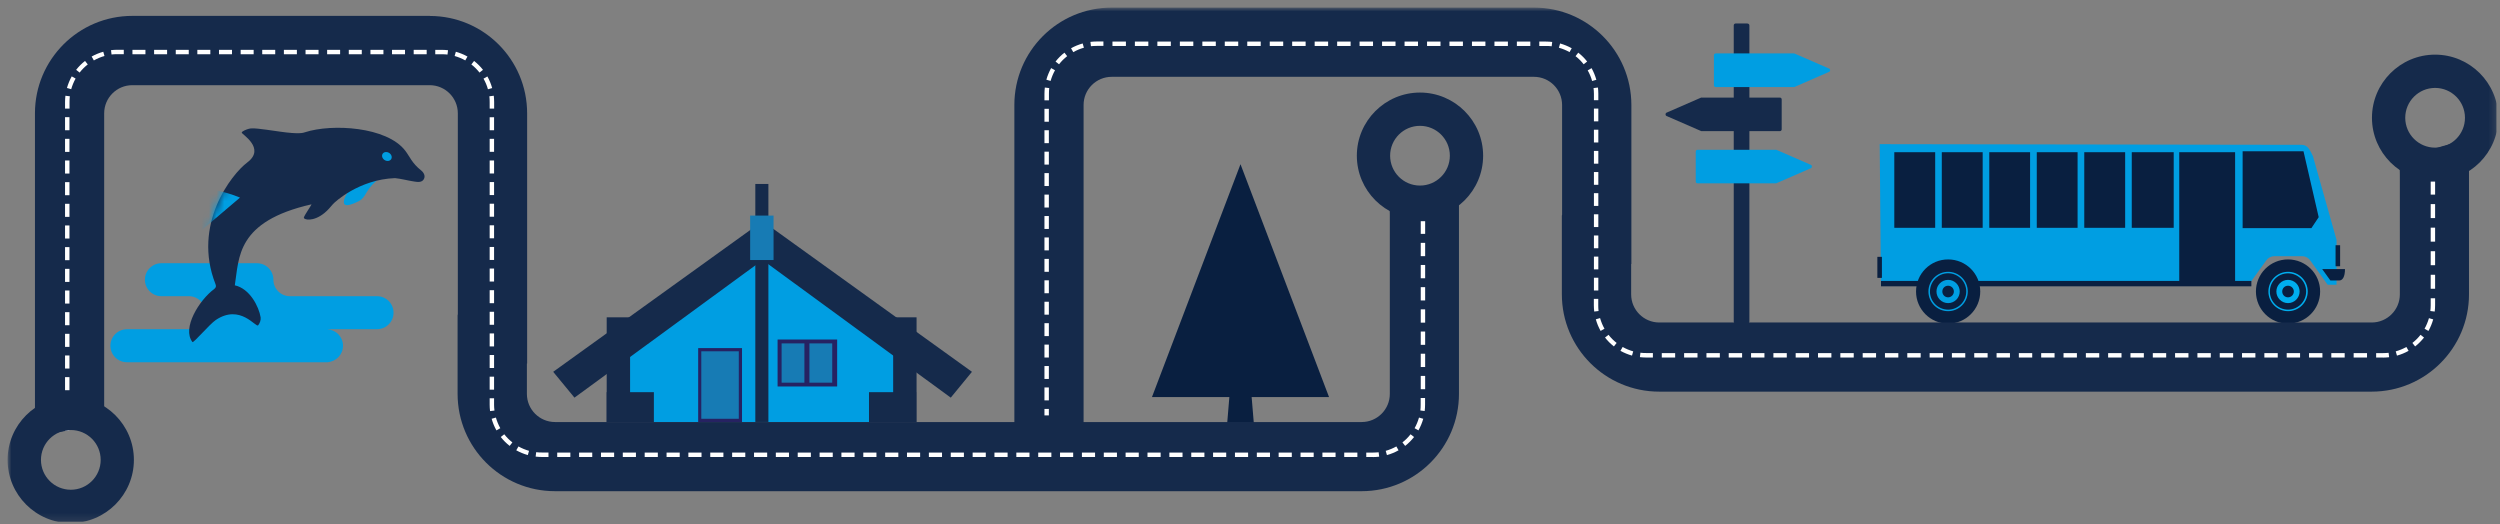 <svg width="329" height="69" viewBox="0 0 329 69" fill="none" xmlns="http://www.w3.org/2000/svg">
<rect x="0" y="0" width="329" height="69" fill="#808080" stroke="none"/>
<g clip-path="url(#clip0_2774_51929)">
<mask id="mask0_2774_51929" style="mask-type:luminance" maskUnits="userSpaceOnUse" x="1" y="1" width="328" height="68">
<path d="M328.78 1H1V68.84H328.78V1Z" fill="white"/>
</mask>
<g mask="url(#mask0_2774_51929)">
<path d="M16.7 43.32H24.86C26.06 43.32 27.03 42.35 27.03 41.15C27.03 39.95 26.06 38.98 24.86 38.98H21.24C20.04 38.98 19.07 38.01 19.07 36.81C19.07 35.61 20.04 34.64 21.24 34.64H33.81C35.01 34.64 35.98 35.61 35.98 36.81C35.98 38.01 36.95 38.98 38.15 38.98H49.62C50.82 38.98 51.79 39.95 51.79 41.15C51.79 42.35 50.82 43.32 49.62 43.32H43.34C43.25 43.32 43.17 43.32 43.09 43.34C44.23 43.4 45.14 44.34 45.14 45.5C45.14 46.66 44.24 47.59 43.11 47.66C43.18 47.66 43.26 47.67 43.34 47.67H16.7C15.5 47.67 14.53 46.7 14.53 45.5C14.53 44.3 15.5 43.33 16.7 43.33" fill="#009EE2"/>
<path d="M49.75 23.61C49.75 23.61 49.06 24.15 48.58 24.8C48.13 25.42 47.91 26.13 47.2 26.48C43.64 28.27 46.03 24.85 46.03 24.85" fill="#009EE2"/>
<path d="M30.9 37.56C31.48 33.89 31.09 29.14 40.99 26.89C41.03 26.94 40.08 28.29 39.99 28.61C39.91 28.93 41.22 29.25 42.72 28.01C43.13 27.68 43.47 27.26 43.82 26.86C44.06 26.58 47.25 23.62 51.98 23.44C52.79 23.52 53.71 23.77 54.51 23.89C54.97 23.96 55.5 24.04 55.77 23.59C56.03 23.15 55.75 22.68 55.4 22.41C54.22 21.48 53.91 20.58 53.33 19.83C50.91 16.67 43.71 16.25 40.15 17.4C39.92 17.48 39.4 17.69 36.82 17.32C34.13 16.93 33.26 16.81 32.74 16.95C32.51 17.01 31.84 17.25 31.81 17.45C31.78 17.65 35.03 19.51 32.54 21.38C30.47 22.93 25.27 29.56 28.36 37.39C28.46 37.65 28.45 37.84 28.17 38.05C26.25 39.47 23.9 43.18 25.33 45.02C25.52 45.11 27.57 42.67 28.4 42.11C31.62 39.95 33.67 43.15 33.97 42.81C34.19 42.56 34.35 42.1 34.3 41.77C34.07 40.33 32.86 37.98 30.91 37.55" fill="#152A4B"/>
</g>
<mask id="mask1_2774_51929" style="mask-type:luminance" maskUnits="userSpaceOnUse" x="24" y="16" width="32" height="30">
<path d="M40.15 17.4C39.91 17.48 39.4 17.69 36.82 17.32C34.13 16.93 33.26 16.81 32.74 16.95C32.51 17.01 31.84 17.25 31.81 17.46C31.78 17.66 35.04 19.52 32.54 21.39C30.47 22.94 25.28 29.57 28.36 37.4C28.46 37.66 28.45 37.85 28.17 38.06C26.25 39.48 23.9 43.19 25.33 45.03C25.52 45.12 27.57 42.68 28.4 42.12C30.34 40.82 31.85 41.46 32.82 42.11C33.46 42.53 33.85 42.96 33.97 42.83C34.19 42.58 34.35 42.12 34.3 41.79C34.07 40.35 32.86 38 30.91 37.57C31.49 33.9 31.1 29.15 41 26.9C41.04 26.95 40.09 28.3 40 28.62C39.92 28.94 41.23 29.26 42.73 28.03C43.14 27.7 43.48 27.28 43.83 26.88C44.07 26.6 47.26 23.64 51.99 23.46C52.8 23.54 53.72 23.79 54.52 23.91C54.98 23.98 55.51 24.06 55.78 23.61C56.03 23.17 55.76 22.7 55.4 22.42C54.23 21.49 53.91 20.59 53.33 19.84C51.7 17.71 47.91 16.83 44.51 16.83C42.86 16.83 41.31 17.04 40.15 17.41" fill="white"/>
</mask>
<g mask="url(#mask1_2774_51929)">
<path d="M31.59 26.01C31.59 26.01 24.98 22.96 18.58 26.16C12.18 29.36 9.69 36.4 11.77 40.12C12.27 41.02 17.47 37.98 17.47 37.98L31.59 26V26.01Z" fill="#009EE2"/>
</g>
<mask id="mask2_2774_51929" style="mask-type:luminance" maskUnits="userSpaceOnUse" x="1" y="1" width="328" height="68">
<path d="M328.78 1H1V68.84H328.78V1Z" fill="white"/>
</mask>
<g mask="url(#mask2_2774_51929)">
<path d="M50.36 20.23C50.19 20.49 50.3 20.86 50.61 21.06C50.92 21.26 51.3 21.21 51.47 20.96C51.64 20.7 51.53 20.33 51.22 20.13C50.91 19.93 50.53 19.98 50.36 20.23Z" fill="#009EE2"/>
<path d="M229.96 3.09H228.41C228.27 3.09 228.16 3.2 228.16 3.34V42.33C228.16 42.47 228.27 42.58 228.41 42.58H229.96C230.1 42.58 230.22 42.47 230.22 42.33V3.35C230.22 3.21 230.11 3.1 229.96 3.1" fill="#152A4B"/>
<path d="M240.7 9.02L236.17 7.05C236.17 7.05 236.11 7.03 236.07 7.03H225.8C225.66 7.03 225.55 7.14 225.55 7.27V11.22C225.55 11.35 225.66 11.46 225.8 11.46H236.07C236.07 11.46 236.14 11.46 236.17 11.44L240.7 9.46C240.9 9.37 240.9 9.1 240.7 9.01" fill="#009EE2"/>
<path d="M233.68 19.71H223.4C223.27 19.71 223.16 19.82 223.16 19.95V23.89C223.16 24.03 223.27 24.13 223.4 24.13H233.68C233.68 24.13 233.75 24.13 233.78 24.11L238.3 22.14C238.5 22.05 238.5 21.78 238.3 21.69L233.78 19.72C233.78 19.72 233.72 19.7 233.68 19.7" fill="#009EE2"/>
<path d="M223.95 12.84H234.23C234.37 12.84 234.47 12.95 234.47 13.08V17.02C234.47 17.15 234.36 17.26 234.23 17.26H223.95C223.95 17.26 223.88 17.26 223.85 17.24L219.33 15.27C219.13 15.19 219.13 14.91 219.33 14.82L223.85 12.85C223.85 12.85 223.91 12.83 223.95 12.83" fill="#152A4B"/>
<path d="M304.39 20.56C303.96 19.72 303.72 19.06 302.88 19.06L247.37 18.97L247.53 37.44H292.82V37.47H295.93L298.23 34.28C298.46 33.94 298.85 33.72 299.29 33.72H302.97C303.42 33.72 303.8 33.94 304.03 34.28L306.32 37.47H307.49V31.57L304.38 20.55L304.39 20.56Z" fill="#009EE2"/>
</g>
<path d="M296.28 36.97H247.54V37.68H296.28V36.97Z" fill="#091F40"/>
<mask id="mask3_2774_51929" style="mask-type:luminance" maskUnits="userSpaceOnUse" x="1" y="1" width="328" height="68">
<path d="M328.78 1H1V68.84H328.78V1Z" fill="white"/>
</mask>
<g mask="url(#mask3_2774_51929)">
<path d="M296.88 38.36C296.88 40.7 298.77 42.59 301.1 42.59C303.43 42.59 305.33 40.7 305.33 38.36C305.33 36.02 303.44 34.14 301.1 34.14C298.76 34.14 296.88 36.03 296.88 38.36Z" fill="#091F40"/>
<path d="M301.1 39.13C300.68 39.13 300.34 38.79 300.34 38.36C300.34 37.93 300.68 37.6 301.1 37.6C301.52 37.6 301.87 37.94 301.87 38.36C301.87 38.78 301.53 39.13 301.1 39.13ZM301.1 36.83C300.26 36.83 299.57 37.52 299.57 38.36C299.57 39.2 300.26 39.89 301.1 39.89C301.94 39.89 302.63 39.2 302.63 38.36C302.63 37.52 301.95 36.83 301.1 36.83Z" fill="#00AEEF"/>
<path d="M301.1 40.75C302.42 40.75 303.49 39.68 303.49 38.36C303.49 37.04 302.42 35.97 301.1 35.97C299.78 35.97 298.72 37.04 298.71 38.36C298.71 39.68 299.78 40.74 301.1 40.75ZM298.52 38.36C298.52 36.93 299.68 35.77 301.11 35.77C302.54 35.77 303.7 36.93 303.7 38.36C303.7 39.79 302.54 40.95 301.11 40.95C299.68 40.95 298.52 39.79 298.52 38.36Z" fill="#00AEEF"/>
<path d="M252.15 38.36C252.15 40.7 254.04 42.59 256.37 42.59C258.7 42.59 260.6 40.7 260.6 38.36C260.6 36.02 258.71 34.14 256.37 34.14C254.03 34.14 252.15 36.03 252.15 38.36Z" fill="#091F40"/>
<path d="M256.37 39.13C255.95 39.13 255.61 38.79 255.61 38.36C255.61 37.93 255.95 37.6 256.37 37.6C256.79 37.6 257.13 37.94 257.13 38.36C257.13 38.78 256.79 39.13 256.37 39.13ZM256.37 36.83C255.53 36.83 254.84 37.52 254.84 38.36C254.84 39.2 255.52 39.89 256.37 39.89C257.22 39.89 257.9 39.2 257.9 38.36C257.9 37.52 257.22 36.83 256.37 36.83Z" fill="#009EE2"/>
<path d="M256.37 40.75C257.69 40.75 258.76 39.68 258.76 38.36C258.76 37.04 257.69 35.96 256.37 35.96C255.05 35.96 253.99 37.04 253.98 38.36C253.98 39.68 255.05 40.74 256.37 40.75ZM253.78 38.36C253.78 36.93 254.94 35.77 256.37 35.77C257.8 35.77 258.96 36.93 258.96 38.36C258.96 39.79 257.8 40.95 256.37 40.95C254.94 40.95 253.78 39.79 253.78 38.36Z" fill="#009EE2"/>
</g>
<path d="M307.96 32.27H307.36V35.04H307.96V32.27Z" fill="#091F40"/>
<path d="M247.66 33.8H247.06V36.57H247.66V33.8Z" fill="#091F40"/>
<path d="M295.13 30.02H304.18L305.14 28.58L303.14 19.91H295.13V30.02Z" fill="#091F40"/>
<mask id="mask4_2774_51929" style="mask-type:luminance" maskUnits="userSpaceOnUse" x="1" y="1" width="328" height="68">
<path d="M328.78 1H1V68.84H328.78V1Z" fill="white"/>
</mask>
<g mask="url(#mask4_2774_51929)">
<path d="M305.6 35.41L306.68 36.91H307.85C308.3 36.91 308.6 36.4 308.6 35.41H305.6Z" fill="#091F40"/>
</g>
<path d="M254.67 20.03H249.29V29.98H254.67V20.03Z" fill="#091F40"/>
<path d="M260.92 20.03H255.54V29.98H260.92V20.03Z" fill="#091F40"/>
<path d="M267.16 20.03H261.79V29.98H267.16V20.03Z" fill="#091F40"/>
<path d="M273.41 20.03H268.04V29.98H273.41V20.03Z" fill="#091F40"/>
<path d="M279.67 20.03H274.29V29.98H279.67V20.03Z" fill="#091F40"/>
<path d="M286.06 20.03H280.54V29.98H286.06V20.03Z" fill="#091F40"/>
<path d="M294.14 20.03H286.79V37.05H294.14V20.03Z" fill="#091F40"/>
<path d="M119.17 55.54H81.35V42.79L100.26 31.05L119.17 42.79V55.54Z" fill="#009EE2"/>
<path d="M82.92 41.76H79.84V55.54H82.92V41.76Z" fill="#152A4B"/>
<path d="M120.62 41.76H117.54V55.54H120.62V41.76Z" fill="#152A4B"/>
<path d="M86.05 51.61H79.84V55.54H86.05V51.61Z" fill="#152A4B"/>
<path d="M120.57 51.61H114.36V55.54H120.57V51.61Z" fill="#152A4B"/>
<path d="M99.03 33.25L100.2 28.99L127.91 48.93L125.12 52.33L99.03 33.25Z" fill="#152A4B"/>
<path d="M101.12 24.21H99.4V55.53H101.12V24.21Z" fill="#152A4B"/>
<path d="M101.69 33.25L100.51 28.99L72.8 48.93L75.6 52.33L101.69 33.25Z" fill="#152A4B"/>
<path d="M101.8 28.37H98.72V34.22H101.8V28.37Z" fill="#177BB4"/>
<path d="M97.23 46.14H92.08V55.53H97.23V46.14Z" fill="#177BB4"/>
<path d="M110.04 44.99H102.63V50.57H110.04V44.99Z" fill="#177BB4"/>
<path d="M97.65 55.54H91.88V45.81H97.65V55.54ZM92.29 55.11H97.22V46.23H92.29V55.11Z" fill="#262262"/>
<path d="M106.52 45.19H109.52V50.36H106.52V45.19ZM105.86 50.36H102.86V45.19H105.86V50.36ZM110.17 44.68H102.33V50.86H110.17V44.68Z" fill="#262262"/>
<path d="M165 55.66H161.5L161.88 51.1H164.62L165 55.66Z" fill="#091F40"/>
<path d="M151.6 52.25L163.25 21.61L174.9 52.25H151.6Z" fill="#091F40"/>
<mask id="mask5_2774_51929" style="mask-type:luminance" maskUnits="userSpaceOnUse" x="1" y="1" width="328" height="68">
<path d="M328.78 1H1V68.84H328.78V1Z" fill="white"/>
</mask>
<g mask="url(#mask5_2774_51929)">
<path d="M56.56 2.09H17.41C10.34 2.09 4.6 7.83 4.6 14.91V56.42C4.6 56.96 5.09 57.37 5.62 57.27L13.01 55.89C13.42 55.81 13.71 55.46 13.71 55.04V14.91C13.71 12.87 15.37 11.21 17.41 11.21H56.55C58.59 11.21 60.25 12.87 60.25 14.91V41.35C60.25 41.35 60.22 41.43 60.22 41.48V51.83C60.22 58.91 65.96 64.64 73.03 64.64H179.19C186.27 64.64 192 58.9 192 51.83V26.84C192 26.33 192 25.82 192 25.32C192 24.82 192.11 24.1 191.59 23.8C191.47 23.73 191.32 23.7 191.18 23.72C190.9 23.75 190.61 23.86 190.34 23.93C190.04 24.01 189.74 24.1 189.44 24.19C189.44 24.23 188.65 24.42 188.57 24.45C188.27 24.54 187.97 24.63 187.68 24.72C187.1 24.89 186.53 25.07 185.95 25.23C185.31 25.41 184.68 25.55 184.04 25.71C183.86 25.76 183.68 25.81 183.5 25.87C182.98 26.06 182.86 26.49 182.88 27C182.89 27.42 182.9 27.85 182.9 28.27V30.22V28V46.85V51.84C182.9 53.88 181.24 55.54 179.2 55.54H73.04C71 55.54 69.34 53.88 69.34 51.84V47.84H69.37V14.91C69.37 7.83 63.63 2.1 56.56 2.1" fill="#152A4B"/>
<path d="M9.14 51.35H8.56V49.63H9.14V51.35ZM9.14 48.5H8.56V46.78H9.14V48.5ZM9.14 45.65H8.56V43.93H9.14V45.65ZM9.14 42.8H8.56V41.08H9.14V42.8ZM9.14 39.95H8.56V38.23H9.14V39.95ZM9.14 37.1H8.56V35.38H9.14V37.1ZM9.14 34.24H8.56V32.52H9.14V34.24ZM9.14 31.39H8.56V29.67H9.14V31.39ZM9.14 28.54H8.56V26.82H9.14V28.54ZM9.14 25.69H8.56V23.97H9.14V25.69ZM9.14 22.84H8.56V21.12H9.14V22.84ZM9.14 19.99H8.56V18.27H9.14V19.99ZM9.14 17.14H8.56V15.42H9.14V17.14Z" fill="white"/>
<path d="M9.37 11.74L8.81 11.58C8.96 11.05 9.17 10.54 9.44 10.05L9.95 10.34C9.7 10.78 9.51 11.25 9.37 11.74ZM10.48 9.55L10.02 9.19C10.36 8.76 10.75 8.36 11.19 8.02L11.55 8.48C11.15 8.79 10.79 9.15 10.48 9.55ZM12.35 7.95L12.06 7.44C12.54 7.17 13.06 6.96 13.59 6.81L13.75 7.37C13.27 7.5 12.8 7.7 12.36 7.95H12.35Z" fill="white"/>
<path d="M56.15 7.14H54.44V6.56H56.15V7.14ZM53.3 7.14H51.59V6.56H53.3V7.14ZM50.46 7.14H48.75V6.56H50.46V7.14ZM47.61 7.14H45.9V6.56H47.61V7.14ZM44.76 7.14H43.05V6.56H44.76V7.14ZM41.92 7.14H40.21V6.56H41.92V7.14ZM39.07 7.14H37.36V6.56H39.07V7.14ZM36.22 7.14H34.51V6.56H36.22V7.14ZM33.38 7.14H31.67V6.56H33.38V7.14ZM30.53 7.14H28.82V6.56H30.53V7.14ZM27.68 7.14H25.97V6.56H27.68V7.14ZM24.84 7.14H23.13V6.56H24.84V7.14ZM21.99 7.14H20.28V6.56H21.99V7.14ZM19.14 7.14H17.43V6.56H19.14V7.14Z" fill="white"/>
<path d="M64.21 11.74C64.08 11.26 63.88 10.79 63.63 10.35L64.14 10.06C64.41 10.54 64.62 11.06 64.77 11.59L64.21 11.75V11.74ZM63.1 9.55C62.79 9.15 62.43 8.79 62.03 8.48L62.39 8.02C62.82 8.36 63.22 8.75 63.56 9.19L63.1 9.55ZM61.23 7.95C60.79 7.7 60.32 7.51 59.83 7.37L59.99 6.81C60.52 6.96 61.03 7.17 61.52 7.44L61.23 7.95Z" fill="white"/>
<path d="M65.02 51.28H64.44V49.57H65.02V51.28ZM65.02 48.43H64.44V46.72H65.02V48.43ZM65.02 45.59H64.44V43.88H65.02V45.59ZM65.02 42.74H64.44V41.03H65.02V42.74ZM65.02 39.9H64.44V38.19H65.02V39.9ZM65.02 37.05H64.44V35.34H65.02V37.05ZM65.02 34.21H64.44V32.5H65.02V34.21ZM65.02 31.36H64.44V29.65H65.02V31.36ZM65.02 28.52H64.44V26.81H65.02V28.52ZM65.02 25.67H64.44V23.96H65.02V25.67ZM65.02 22.83H64.44V21.12H65.02V22.83ZM65.02 19.98H64.44V18.27H65.02V19.98ZM65.02 17.14H64.44V15.43H65.02V17.14Z" fill="white"/>
<path d="M69.47 59.89C68.94 59.74 68.43 59.53 67.94 59.26L68.23 58.75C68.67 59 69.14 59.19 69.62 59.33L69.46 59.89H69.47ZM67.07 58.68C66.64 58.34 66.24 57.95 65.9 57.51L66.36 57.15C66.67 57.55 67.03 57.91 67.43 58.22L67.07 58.68ZM65.33 56.64C65.06 56.16 64.85 55.65 64.7 55.11L65.26 54.95C65.4 55.44 65.59 55.91 65.84 56.35L65.33 56.64Z" fill="white"/>
<path d="M178.63 60.14H176.9V59.56H178.63V60.14ZM175.76 60.14H174.03V59.56H175.76V60.14ZM172.88 60.14H171.15V59.56H172.88V60.14ZM170 60.14H168.27V59.56H170V60.14ZM167.13 60.14H165.4V59.56H167.13V60.14ZM164.25 60.14H162.52V59.56H164.25V60.14ZM161.37 60.14H159.64V59.56H161.37V60.14ZM158.5 60.14H156.77V59.56H158.5V60.14ZM155.62 60.14H153.89V59.56H155.62V60.14ZM152.74 60.14H151.01V59.56H152.74V60.14ZM149.86 60.14H148.13V59.56H149.86V60.14ZM146.99 60.14H145.26V59.56H146.99V60.14ZM144.11 60.14H142.38V59.56H144.11V60.14ZM141.23 60.14H139.5V59.56H141.23V60.14ZM138.36 60.14H136.63V59.56H138.36V60.14ZM135.48 60.14H133.75V59.56H135.48V60.14ZM132.6 60.14H130.87V59.56H132.6V60.14ZM129.73 60.14H128V59.56H129.73V60.14ZM126.85 60.14H125.12V59.56H126.85V60.14ZM123.97 60.14H122.24V59.56H123.97V60.14ZM121.09 60.14H119.36V59.56H121.09V60.14ZM118.22 60.14H116.49V59.56H118.22V60.14ZM115.34 60.14H113.61V59.56H115.34V60.14ZM112.46 60.14H110.73V59.56H112.46V60.14ZM109.59 60.14H107.86V59.56H109.59V60.14ZM106.71 60.14H104.98V59.56H106.71V60.14ZM103.83 60.14H102.1V59.56H103.83V60.14ZM100.96 60.14H99.23V59.56H100.96V60.14ZM98.08 60.14H96.35V59.56H98.08V60.14ZM95.2 60.14H93.47V59.56H95.2V60.14ZM92.32 60.14H90.59V59.56H92.32V60.14ZM89.45 60.14H87.72V59.56H89.45V60.14ZM86.57 60.14H84.84V59.56H86.57V60.14ZM83.69 60.14H81.96V59.56H83.69V60.14ZM80.82 60.14H79.09V59.56H80.82V60.14ZM77.94 60.14H76.21V59.56H77.94V60.14ZM75.06 60.14H73.33V59.56H75.06V60.14Z" fill="white"/>
<path d="M182.52 59.89L182.36 59.33C182.85 59.19 183.32 59 183.76 58.75L184.05 59.26C183.57 59.53 183.06 59.74 182.52 59.89ZM184.92 58.68L184.56 58.22C184.96 57.91 185.32 57.55 185.63 57.15L186.09 57.51C185.75 57.94 185.36 58.34 184.92 58.68ZM186.67 56.64L186.16 56.35C186.41 55.91 186.6 55.44 186.74 54.95L187.3 55.11C187.15 55.64 186.94 56.15 186.67 56.63V56.64Z" fill="white"/>
<path d="M187.55 51.22H186.97V49.47H187.55V51.22ZM187.55 48.3H186.97V46.55H187.55V48.3ZM187.55 45.38H186.97V43.63H187.55V45.38ZM187.55 42.46H186.97V40.71H187.55V42.46ZM187.55 39.54H186.97V37.79H187.55V39.54ZM187.55 36.62H186.97V34.87H187.55V36.62ZM187.55 33.71H186.97V31.96H187.55V33.71Z" fill="white"/>
<path d="M187.55 26.52H186.97V28.11H187.55V26.52Z" fill="white"/>
<path d="M180.67 60.14H179.8V59.56H180.67C180.93 59.56 181.18 59.54 181.43 59.52L181.5 60.1C181.23 60.13 180.95 60.15 180.68 60.15L180.67 60.14ZM72.18 60.14H71.32C71.05 60.14 70.77 60.12 70.49 60.09L70.56 59.51C70.81 59.54 71.06 59.55 71.32 59.55H72.18V60.13V60.14ZM9.14 56.64H8.56V55.67H9.14V56.64ZM9.14 54.31H8.56V52.48H9.14V54.31ZM64.49 54.09C64.46 53.82 64.44 53.54 64.44 53.27V52.41H65.02V53.27C65.02 53.52 65.04 53.78 65.07 54.03L64.49 54.1V54.09ZM187.5 54.09L186.92 54.02C186.95 53.77 186.96 53.52 186.96 53.26V52.38H187.54V53.26C187.54 53.53 187.52 53.81 187.49 54.08L187.5 54.09ZM187.55 30.78H186.97V29.11H187.55V30.78ZM187.55 25.51H186.97V24.72H187.55V25.51ZM9.14 14.29H8.56V13.43C8.56 13.16 8.58 12.88 8.61 12.6L9.19 12.67C9.16 12.92 9.15 13.17 9.15 13.43V14.29H9.14ZM65.02 14.29H64.44V13.43C64.44 13.17 64.43 12.92 64.4 12.67L64.98 12.6C65.01 12.87 65.03 13.15 65.03 13.43V14.29H65.02ZM58.9 7.18C58.65 7.15 58.4 7.14 58.14 7.14H57.28V6.56H58.14C58.42 6.56 58.7 6.58 58.96 6.61L58.89 7.19L58.9 7.18ZM14.68 7.18L14.61 6.6C14.88 6.57 15.16 6.55 15.43 6.55H16.29V7.13H15.43C15.17 7.13 14.92 7.14 14.67 7.17L14.68 7.18Z" fill="white"/>
<path d="M9.32 68.84C4.73 68.84 1 65.11 1 60.52C1 55.93 4.73 52.21 9.31 52.21C13.89 52.21 17.62 55.94 17.62 60.52C17.62 65.1 13.89 68.83 9.31 68.83L9.32 68.84ZM9.32 56.59C7.15 56.59 5.39 58.35 5.39 60.52C5.39 62.69 7.15 64.45 9.32 64.45C11.49 64.45 13.25 62.69 13.25 60.52C13.25 58.35 11.49 56.59 9.32 56.59Z" fill="#152A4B"/>
<path d="M201.87 1H146.3C139.22 1 133.49 6.74 133.49 13.81V57.74C133.49 58.28 133.98 58.69 134.51 58.59L141.9 57.22C142.31 57.14 142.6 56.79 142.6 56.37V13.81C142.6 11.77 144.26 10.11 146.3 10.11H201.87C203.91 10.11 205.57 11.77 205.57 13.81V28.25C205.57 28.25 205.54 28.33 205.54 28.38V38.73C205.54 45.81 211.28 51.54 218.35 51.54H312.11C319.19 51.54 324.92 45.8 324.92 38.73V21.61C324.92 21.1 324.92 20.59 324.92 20.09C324.92 19.59 325.03 18.87 324.51 18.57C324.39 18.5 324.24 18.47 324.1 18.49C323.82 18.53 323.53 18.63 323.26 18.7C322.96 18.78 322.66 18.87 322.36 18.96C322.36 19 321.57 19.2 321.49 19.22C321.19 19.31 320.89 19.4 320.6 19.49C320.02 19.66 319.45 19.84 318.87 20C318.24 20.18 317.6 20.32 316.96 20.48C316.78 20.52 316.6 20.58 316.42 20.64C315.9 20.83 315.78 21.26 315.8 21.77C315.81 22.19 315.82 22.62 315.82 23.04V33.75V38.74C315.82 40.78 314.16 42.44 312.12 42.44H218.36C216.32 42.44 214.66 40.78 214.66 38.74V34.74H214.69V13.81C214.68 6.74 208.95 1 201.87 1Z" fill="#152A4B"/>
<path d="M138.03 52.69H137.45V50.99H138.03V52.69ZM138.03 49.87H137.45V48.17H138.03V49.87ZM138.03 47.05H137.45V45.35H138.03V47.05ZM138.03 44.23H137.45V42.53H138.03V44.23ZM138.03 41.41H137.45V39.71H138.03V41.41ZM138.03 38.59H137.45V36.89H138.03V38.59ZM138.03 35.77H137.45V34.07H138.03V35.77ZM138.03 32.95H137.45V31.25H138.03V32.95ZM138.03 30.13H137.45V28.43H138.03V30.13ZM138.03 27.31H137.45V25.61H138.03V27.31ZM138.03 24.48H137.45V22.78H138.03V24.48ZM138.03 21.66H137.45V19.96H138.03V21.66ZM138.03 18.84H137.45V17.14H138.03V18.84ZM138.03 16.02H137.45V14.32H138.03V16.02Z" fill="white"/>
<path d="M138.26 10.65L137.7 10.49C137.85 9.96 138.06 9.45 138.33 8.96L138.84 9.25C138.59 9.69 138.4 10.16 138.26 10.65ZM139.37 8.46L138.91 8.1C139.25 7.67 139.64 7.27 140.08 6.93L140.44 7.39C140.04 7.7 139.68 8.06 139.37 8.46ZM141.24 6.86L140.95 6.35C141.43 6.08 141.95 5.87 142.48 5.72L142.64 6.28C142.16 6.41 141.69 6.61 141.25 6.86H141.24Z" fill="white"/>
<path d="M201.39 6.05H199.62V5.47H201.39V6.05ZM198.44 6.05H196.67V5.47H198.44V6.05ZM195.48 6.05H193.71V5.47H195.48V6.05ZM192.52 6.05H190.75V5.47H192.52V6.05ZM189.57 6.05H187.8V5.47H189.57V6.05ZM186.61 6.05H184.84V5.47H186.61V6.05ZM183.65 6.05H181.88V5.47H183.65V6.05ZM180.69 6.05H178.92V5.47H180.69V6.05ZM177.74 6.05H175.97V5.47H177.74V6.05ZM174.78 6.05H173.01V5.47H174.78V6.05ZM171.82 6.05H170.05V5.47H171.82V6.05ZM168.87 6.05H167.1V5.47H168.87V6.05ZM165.91 6.05H164.14V5.47H165.91V6.05ZM162.95 6.05H161.18V5.47H162.95V6.05ZM160 6.05H158.23V5.47H160V6.05ZM157.04 6.05H155.27V5.47H157.04V6.05ZM154.08 6.05H152.31V5.47H154.08V6.05ZM151.12 6.05H149.35V5.47H151.12V6.05ZM148.17 6.05H146.4V5.47H148.17V6.05Z" fill="white"/>
<path d="M209.52 10.65C209.39 10.17 209.19 9.7 208.94 9.26L209.45 8.97C209.72 9.45 209.93 9.97 210.08 10.5L209.52 10.66V10.65ZM208.41 8.46C208.1 8.06 207.74 7.7 207.34 7.39L207.7 6.93C208.13 7.27 208.53 7.66 208.87 8.1L208.41 8.46ZM206.55 6.86C206.11 6.61 205.64 6.42 205.15 6.28L205.31 5.72C205.84 5.87 206.35 6.08 206.84 6.35L206.55 6.86Z" fill="white"/>
<path d="M210.34 38.23H209.76V36.55H210.34V38.23ZM210.34 35.45H209.76V33.77H210.34V35.45ZM210.34 32.67H209.76V30.99H210.34V32.67ZM210.34 29.88H209.76V28.2H210.34V29.88ZM210.34 27.1H209.76V25.42H210.34V27.1ZM210.34 24.32H209.76V22.64H210.34V24.32ZM210.34 21.54H209.76V19.86H210.34V21.54ZM210.34 18.75H209.76V17.07H210.34V18.75ZM210.34 15.97H209.76V14.29H210.34V15.97Z" fill="white"/>
<path d="M214.78 46.8C214.25 46.65 213.74 46.44 213.25 46.17L213.54 45.66C213.98 45.91 214.45 46.1 214.93 46.24L214.77 46.8H214.78ZM212.39 45.59C211.96 45.25 211.56 44.86 211.22 44.42L211.68 44.06C211.99 44.46 212.35 44.82 212.75 45.13L212.39 45.59ZM210.64 43.55C210.37 43.07 210.16 42.56 210.01 42.02L210.57 41.86C210.71 42.35 210.9 42.82 211.15 43.26L210.64 43.55Z" fill="white"/>
<path d="M311.5 47.05H309.74V46.47H311.5V47.05ZM308.56 47.05H306.8V46.47H308.56V47.05ZM305.63 47.05H303.87V46.47H305.63V47.05ZM302.69 47.05H300.93V46.47H302.69V47.05ZM299.75 47.05H297.99V46.47H299.75V47.05ZM296.81 47.05H295.05V46.47H296.81V47.05ZM293.88 47.05H292.12V46.47H293.88V47.05ZM290.94 47.05H289.18V46.47H290.94V47.05ZM288 47.05H286.24V46.47H288V47.05ZM285.07 47.05H283.31V46.47H285.07V47.05ZM282.13 47.05H280.37V46.47H282.13V47.05ZM279.19 47.05H277.43V46.47H279.19V47.05ZM276.26 47.05H274.5V46.47H276.26V47.05ZM273.32 47.05H271.56V46.47H273.32V47.05ZM270.38 47.05H268.62V46.47H270.38V47.05ZM267.44 47.05H265.68V46.47H267.44V47.05ZM264.51 47.05H262.75V46.47H264.51V47.05ZM261.57 47.05H259.81V46.47H261.57V47.05ZM258.63 47.05H256.87V46.47H258.63V47.05ZM255.7 47.05H253.94V46.47H255.7V47.05ZM252.76 47.05H251V46.47H252.76V47.05ZM249.82 47.05H248.06V46.47H249.82V47.05ZM246.89 47.05H245.13V46.47H246.89V47.05ZM243.95 47.05H242.19V46.47H243.95V47.05ZM241.01 47.05H239.25V46.47H241.01V47.05ZM238.07 47.05H236.31V46.47H238.07V47.05ZM235.14 47.05H233.38V46.47H235.14V47.05ZM232.2 47.05H230.44V46.47H232.2V47.05ZM229.26 47.05H227.5V46.47H229.26V47.05ZM226.33 47.05H224.57V46.47H226.33V47.05ZM223.39 47.05H221.63V46.47H223.39V47.05ZM220.45 47.05H218.69V46.47H220.45V47.05Z" fill="white"/>
<path d="M315.44 46.8L315.28 46.24C315.77 46.1 316.24 45.91 316.68 45.66L316.97 46.17C316.49 46.44 315.98 46.65 315.44 46.8ZM317.83 45.59L317.47 45.13C317.87 44.82 318.23 44.46 318.54 44.06L319 44.42C318.66 44.85 318.27 45.25 317.83 45.59ZM319.58 43.55L319.07 43.26C319.32 42.82 319.51 42.35 319.65 41.87L320.21 42.03C320.06 42.56 319.85 43.07 319.58 43.56V43.55Z" fill="white"/>
<path d="M320.46 38H319.88V36.16H320.46V38ZM320.46 34.9H319.88V33.06H320.46V34.9ZM320.46 31.8H319.88V29.96H320.46V31.8ZM320.46 28.7H319.88V26.86H320.46V28.7Z" fill="white"/>
<path d="M320.46 21.3H319.88V22.89H320.46V21.3Z" fill="white"/>
<path d="M138.03 54.67H137.45V53.82H138.03V54.67ZM313.58 47.05H312.7V46.47H313.58C313.84 46.47 314.09 46.45 314.34 46.43L314.41 47.01C314.14 47.04 313.86 47.06 313.59 47.06L313.58 47.05ZM217.51 47.05H216.63C216.36 47.05 216.08 47.03 215.81 47L215.88 46.42C216.13 46.45 216.38 46.46 216.64 46.46H217.52V47.04L217.51 47.05ZM320.41 41L319.83 40.93C319.86 40.68 319.88 40.43 319.88 40.17V39.25H320.46V40.17C320.46 40.44 320.44 40.72 320.41 41ZM209.8 41C209.77 40.73 209.75 40.45 209.75 40.17V39.33H210.33V40.17C210.33 40.43 210.34 40.68 210.37 40.93L209.79 41H209.8ZM320.46 25.61H319.88V23.9H320.46V25.61ZM320.46 20.29H319.88V19.5H320.46V20.29ZM138.03 13.2H137.45V12.35C137.45 12.08 137.47 11.8 137.5 11.52L138.08 11.59C138.05 11.84 138.04 12.09 138.04 12.35V13.2H138.03ZM210.34 13.19H209.76V12.35C209.76 12.09 209.74 11.84 209.71 11.59L210.29 11.52C210.32 11.79 210.34 12.07 210.34 12.35V13.19ZM204.21 6.09C203.96 6.06 203.71 6.05 203.45 6.05H202.57V5.47H203.45C203.72 5.47 204 5.49 204.27 5.52L204.2 6.1L204.21 6.09ZM143.57 6.09L143.5 5.51C143.77 5.48 144.05 5.46 144.32 5.46H145.21V6.04H144.32C144.06 6.04 143.81 6.06 143.56 6.08L143.57 6.09Z" fill="white"/>
<path d="M320.46 23.81C315.88 23.81 312.15 20.08 312.15 15.5C312.15 10.92 315.88 7.19 320.46 7.19C325.04 7.19 328.77 10.92 328.77 15.5C328.77 20.08 325.04 23.81 320.46 23.81ZM320.46 11.57C318.29 11.57 316.53 13.33 316.53 15.5C316.53 17.67 318.29 19.43 320.46 19.43C322.63 19.43 324.39 17.67 324.39 15.5C324.39 13.33 322.63 11.57 320.46 11.57Z" fill="#152A4B"/>
<path d="M186.87 28.8C182.29 28.8 178.56 25.07 178.56 20.49C178.56 15.91 182.29 12.18 186.87 12.18C191.45 12.18 195.18 15.91 195.18 20.49C195.18 25.07 191.45 28.8 186.87 28.8ZM186.87 16.56C184.7 16.56 182.94 18.32 182.94 20.49C182.94 22.66 184.7 24.42 186.87 24.42C189.04 24.42 190.8 22.66 190.8 20.49C190.8 18.32 189.04 16.56 186.87 16.56Z" fill="#152A4B"/>
</g>
</g>
<defs>
<clipPath id="clip0_2774_51929">
<rect width="327.78" height="67.84" fill="white" transform="translate(0.78 0.84)"/>
</clipPath>
</defs>
</svg>
